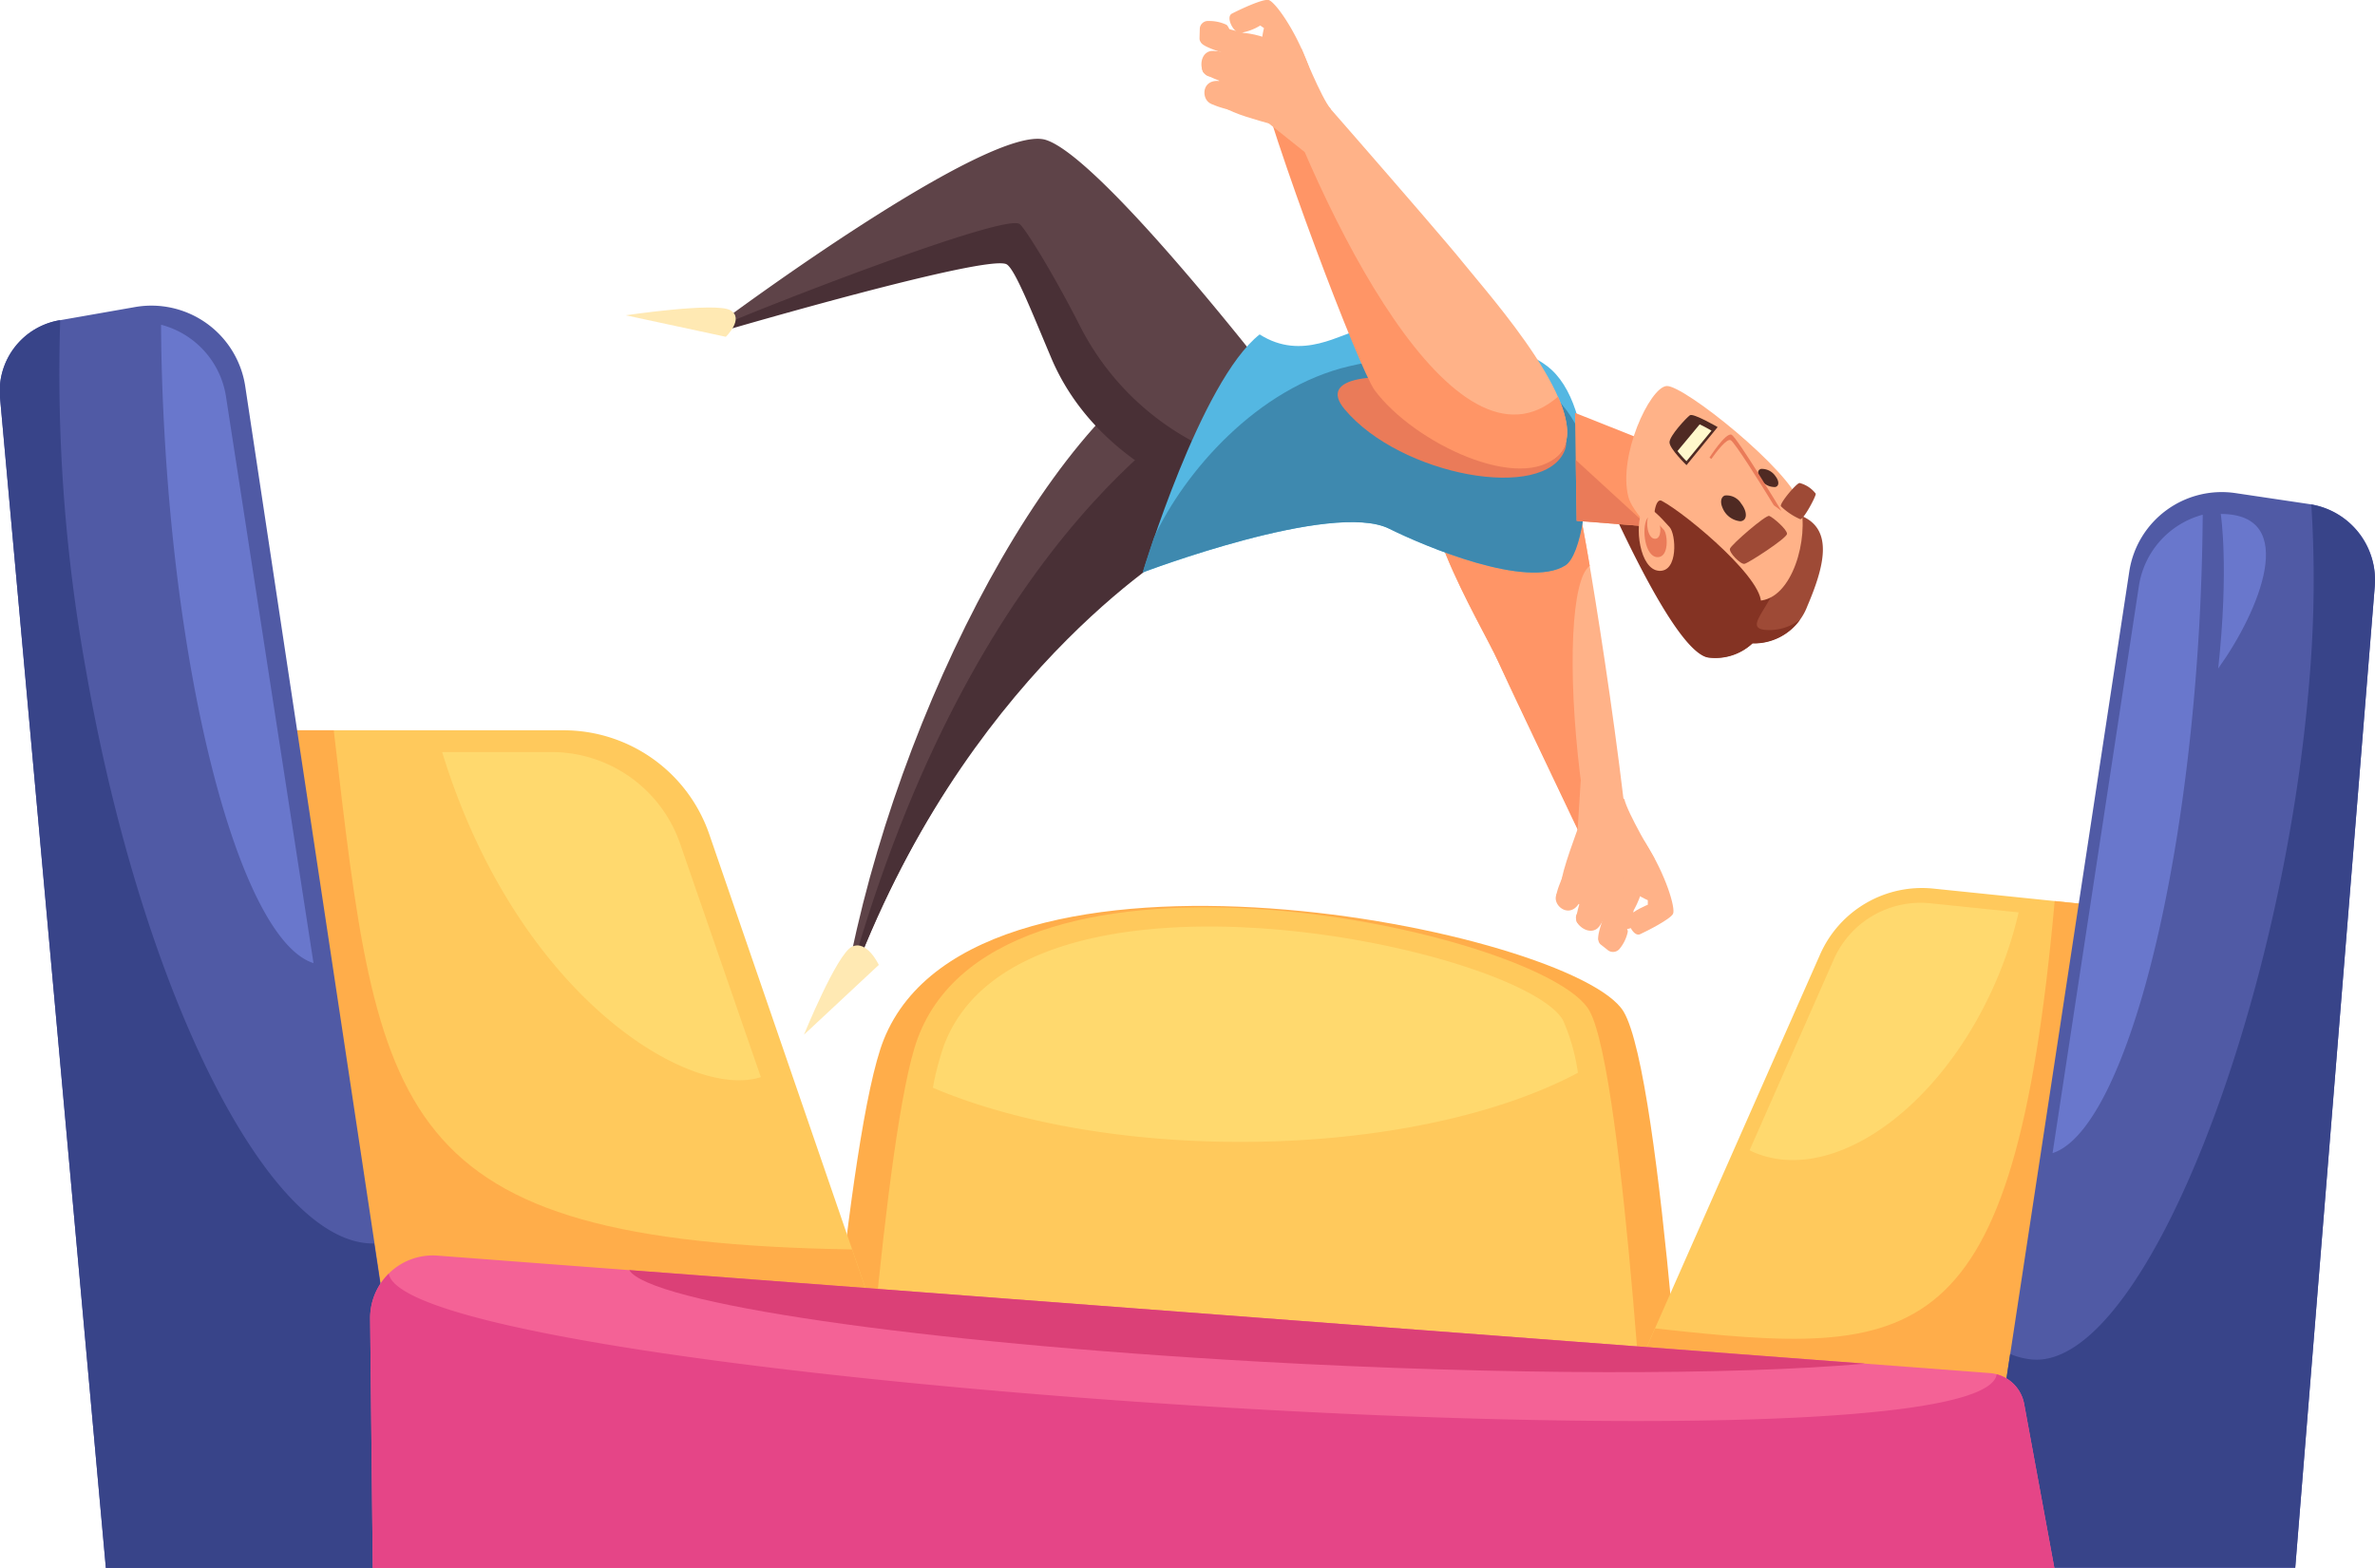 <svg xmlns="http://www.w3.org/2000/svg" viewBox="0 0 279.31 184.45"><defs><style>.cls-1{fill:#ffad4a;}.cls-2{fill:#ffc95c;}.cls-3{fill:#ffd96e;}.cls-4{fill:#505aa5;}.cls-5{fill:#384489;}.cls-6{fill:#f46296;}.cls-7{fill:#e54587;}.cls-8{fill:#6977cc;}.cls-9{fill:#db4077;}.cls-10{fill:#9e4a36;}.cls-11{fill:#843323;}.cls-12{fill:#ffb288;}.cls-13{fill:#ff9566;}.cls-14{fill:#5e4348;}.cls-15{fill:#493036;}.cls-16{fill:#54b7e2;}.cls-17{fill:#3e89af;}.cls-18{fill:#ea7b59;}.cls-19{fill:#ffe9b3;}.cls-20{fill:#4f2a23;}.cls-21{fill:#fff8cc;}</style></defs><g id="Layer_2" data-name="Layer 2"><g id="_1" data-name="1"><path class="cls-1" d="M190.94,119c-5.71-9.53-76.09-23.92-87,3.28-4.4,11-8,60.59-8,60.59H198.8S195.53,126.66,190.94,119Z"></path><path class="cls-2" d="M186.93,118.91c-5.18-9.34-69.08-23.43-79,3.22-4,10.73-7.21,59.34-7.21,59.34h93.36S191.1,126.43,186.93,118.91Z"></path><path class="cls-3" d="M145.87,134.33c16.09,0,30.42-3.17,39.7-8.13a23.66,23.66,0,0,0-1.74-6.16c-4.77-8.47-63.67-21.25-72.81,2.92a33.56,33.56,0,0,0-1.31,5C118.9,131.87,131.7,134.33,145.87,134.33Z"></path><path class="cls-2" d="M214.06,112.26a13.09,13.09,0,0,1,13.29-7.73l32,3.29-18.76,75H182.91Z"></path><path class="cls-3" d="M227,106.26a11.15,11.15,0,0,0-11.33,6.58l-9.91,22.47.37.19c9.09,4,21.82-4.75,28.41-19.62a47.45,47.45,0,0,0,2.86-8.55Z"></path><path class="cls-1" d="M241.64,106c-4.83,53.49-16,53.7-47,50.27l-11.73,26.59h57.72l18.76-75Z"></path><path class="cls-2" d="M83.41,98.13A18.12,18.12,0,0,0,66.28,85.91H32.71l13.25,97h66.62Z"></path><path class="cls-3" d="M52,88.47c8.7,28.46,29,41,37.48,38.24L80,99.29A16,16,0,0,0,64.85,88.47Z"></path><path class="cls-1" d="M39.25,85.91H32.71l13.25,97h66.62l-12.37-35.93C45.71,146.09,44.52,131.29,39.25,85.91Z"></path><path class="cls-4" d="M250.42,67.18A11,11,0,0,1,262.85,58l8.74,1.3A9,9,0,0,1,279.28,69l-9.35,115.46H232.58Z"></path><path class="cls-5" d="M271.82,59.35a139,139,0,0,1-.22,20.58c-3.08,38.5-19.47,81.1-32.6,80a8.79,8.79,0,0,1-2.6-.65l-3.82,25.12h37.35L279.28,69A9.05,9.05,0,0,0,271.82,59.35Z"></path><path class="cls-4" d="M28.84,45.44a11.16,11.16,0,0,0-12.95-9.32L7,37.68a8.46,8.46,0,0,0-7,9.08L12.45,184.45H49.8Z"></path><path class="cls-5" d="M10.08,78.67a196.37,196.37,0,0,1-3-41H7a8.46,8.46,0,0,0-7,9.08L12.45,184.45H49.8L44,146.28C31.71,146.53,16.72,116.94,10.08,78.67Z"></path><path class="cls-6" d="M238.05,165.16a4.44,4.44,0,0,0-4-3.63L51.47,147.71a7.37,7.37,0,0,0-7.94,7.44l.31,29.3H241.6Z"></path><path class="cls-7" d="M238.05,165.16a4.46,4.46,0,0,0-3.23-3.49c-1.87,12.76-186.83,1-189.1-11.84a7.36,7.36,0,0,0-2.19,5.32l.31,29.3H241.6Z"></path><path class="cls-8" d="M258.65,73.44c.24-4.41.37-8.72.4-12.89a10.29,10.29,0,0,0-7.51,8.4l-10.15,66.7C249.26,133.13,256.81,106.4,258.65,73.44Z"></path><path class="cls-8" d="M19.35,51.09c-.25-4.41-.39-8.72-.41-12.89a10.38,10.38,0,0,1,7.63,8.4l10.3,66.7C28.88,110.77,21.21,84.05,19.35,51.09Z"></path><path class="cls-8" d="M261.17,60.46c9.33,0,4.51,11.48-.3,18.18C262.16,66.72,261.17,60.46,261.17,60.46Z"></path><path class="cls-9" d="M219.34,160.42,74,149.41c2.36,3.88,33.63,8.51,74.1,10.77C177.2,161.8,203.76,161.78,219.34,160.42Z"></path><path class="cls-10" d="M190.69,59c3,6.5,7.09,17.9,10.24,18.33a6.39,6.39,0,0,0,5.17-1.67,6.7,6.7,0,0,0,6.44-4.33c2-4.68,3.13-9.06-.7-10.65s-21.31-4.4-21.31-4.4Z"></path><path class="cls-11" d="M208.14,74.12c-4.24,0,1.69-3.32,1.69-9.29,0-1.84-9-5.09-8.45-6.61-5.46-1-10.85-1.91-10.85-1.91l-1.13,3.18c3,6.5,8.38,17.44,11.53,17.87a6.39,6.39,0,0,0,5.17-1.67,6.62,6.62,0,0,0,5.6-2.81A5.92,5.92,0,0,1,208.14,74.12Z"></path><path class="cls-12" d="M192.11,109.09c.26-10-5.55-46.26-6.4-49.1s-10.54-9.5-16-6.07,4.41,19.33,6.46,23.85,15,31.58,15,31.58Z"></path><path class="cls-13" d="M185.82,91.13c-1.52-12.54-1-23.06,1.14-24.56-.59-3.48-1.05-5.92-1.25-6.58-.84-2.83-10.54-9.5-16-6.07s4.41,19.33,6.46,23.85c1.36,3,7.48,15.83,11.46,24.19C186.93,98.72,186.3,95.05,185.82,91.13Z"></path><path class="cls-14" d="M143,40.14c-16.63,4-36.27,40.08-42.9,72.22l1.06.32C115.13,77.8,139,63.34,139,63.34l12.71-4Z"></path><path class="cls-15" d="M144.42,46c-3.23,1.77-29,16.1-43.81,66.57l.51.15C115.13,77.8,139.3,64,139.3,64l12.37-4.65Z"></path><path class="cls-15" d="M145.78,46.35,143,40.14c-.29.07-.58.17-.87.26Z"></path><path class="cls-14" d="M123,16.46C116.43,14.38,85.06,37.7,85.06,37.7l.49,1s30.76-9.6,33-8.37c1,.57,3.45,5.71,5.75,11.11a31.82,31.82,0,0,0,19.28,17.72h0l6.66-13.83S129.59,18.54,123,16.46Z"></path><path class="cls-15" d="M145.36,54.11A31.73,31.73,0,0,1,127,38.33c-3.19-6.27-6.6-11.75-7.13-12-2-1.09-28.44,9.14-34.61,11.8l.3.66s30.55-8.93,32.82-7.7c1,.57,3,5.7,5.29,11.11,3.58,8.39,11.28,14.19,20,17.05h0l2.36-4.9Z"></path><path class="cls-16" d="M134.41,67.34s6.77-22.52,13.73-28c5.06,3.22,9.61-.22,12-.56s17.53.28,22.33,4.72c5.78,5.36,4.37,21.25,1.59,23-4.49,2.83-16.5-2.23-20.71-4.32C156.7,58.87,134.41,67.34,134.41,67.34Z"></path><path class="cls-17" d="M186.16,51.78c-4.09-10.49-16.6-11.22-27.44-8.71s-19.44,12.48-23,20.15c-.85,2.49-1.34,4.12-1.34,4.12s22.29-8.47,29-5.14c4.21,2.09,16.22,7.15,20.71,4.32C185.92,65.37,187.16,58.13,186.16,51.78Z"></path><path class="cls-18" d="M184.05,52.91c-2.33,6.19-19.37,3.08-25.92-4.77S186.64,46.05,184.05,52.91Z"></path><path class="cls-12" d="M148.09,5.48c2.22,9.77,12.49,37.24,14,39.78s16.82,12.85,21.27,8.19-8.21-18.7-11.31-22.57S149.18,4.46,149.18,4.46Z"></path><path class="cls-13" d="M148.5,5.09l-1.1,1.73c2.21,9.77,12.5,36.68,14.25,39.06,4.62,6.26,17.27,12.23,21.72,7.57,1.44-1.51,1.09-4-.14-6.79C171.09,57.26,155.41,25.48,148.5,5.09Z"></path><polygon class="cls-13" points="185.42 61.27 193.84 61.94 197.13 53.3 185.23 48.57 185.42 61.27"></polygon><polygon class="cls-18" points="185.31 54.1 185.42 61.27 193.84 61.94 192.89 61.05 185.31 54.1"></polygon><path class="cls-12" d="M191.51,58.48c-1.26-4.81,2.5-12.9,4.48-13.07s14.68,10,15.73,13.92-.91,11.18-4.9,11.34S192.37,61.77,191.51,58.48Z"></path><path class="cls-11" d="M207,71.39c1.23-2.64-8.61-10.9-11.57-12.47-.85-.45-1.1,2.48-.75,3s1.64,3.62,1.64,3.62S205.86,73.72,207,71.39Z"></path><path class="cls-12" d="M193.18,60c-1,1.84-.36,7,1.93,7.15s2-4.33,1.24-5.14S193.73,58.92,193.18,60Z"></path><path class="cls-18" d="M193.68,61.05c-.63,1.16-.23,4.41,1.21,4.49s1.24-2.72.78-3.22S194,60.41,193.68,61.05Z"></path><path class="cls-12" d="M193.88,60.7c-.37.69-.13,2.63.72,2.68s.74-1.62.47-1.93S194.09,60.31,193.88,60.7Z"></path><path class="cls-19" d="M85.36,39.62,73.59,37.09s10.58-1.57,12.29-.6S85.36,39.62,85.36,39.62Z"></path><path class="cls-19" d="M103.35,113.51l-8.8,8.21s3.87-9.5,5.64-10.35S103.35,113.51,103.35,113.51Z"></path><path class="cls-20" d="M208.79,56c.46.59.47,1.17,0,1.29a1.91,1.91,0,0,1-1.68-.84c-.46-.59-.47-1.17,0-1.29A1.93,1.93,0,0,1,208.79,56Z"></path><path class="cls-18" d="M209.5,60.1l-.89-.66C207.13,57,204,52,203.53,51.78s-1.69,1.39-2.27,2.21l-.22-.16s1.92-3,2.59-2.69S209.5,60.1,209.5,60.1Z"></path><path class="cls-10" d="M203.45,64.55c.13-.46,4.21-4,4.62-3.86s2.11,1.59,2.09,2.11-4.54,3.44-5,3.53S203.31,65,203.45,64.55Z"></path><path class="cls-10" d="M211.64,56.82c-.36,0-2.42,2.45-2.19,2.74a7.6,7.6,0,0,0,2.27,1.52c.43,0,1.86-2.71,1.82-3A3.47,3.47,0,0,0,211.64,56.82Z"></path><path class="cls-20" d="M204.77,59.24c.74.95.75,2-.09,2.08a2.51,2.51,0,0,1-2.09-1.55c-.32-.7-.2-1.31.26-1.48A2,2,0,0,1,204.77,59.24Z"></path><path class="cls-20" d="M202,50.24l-3.66,4.48s-2-1.93-2-2.69,2-2.9,2.4-3.18S202,50.24,202,50.24Z"></path><path class="cls-21" d="M199.89,49.92c.68.32,1.39.74,1.39.74l-2.94,3.59a13.32,13.32,0,0,1-1.06-1.19Z"></path><path class="cls-12" d="M146.22,3.86c-1.78-.45-4-1.12-4.5-.89a1.77,1.77,0,0,0-.42,2.1c.4.58,3.21,1.34,3.21,1.34Z"></path><path class="cls-12" d="M145.14,6.9c-1.71-.34-2.84-.72-3.27-.46a1.91,1.91,0,0,0-.41,2c.31.55,2.83,1.37,2.83,1.37Z"></path><path class="cls-12" d="M146.16,10.36c-1.8-.33-3.14-.73-3.64-.46a1.75,1.75,0,0,0-.28,2.12c.45.55,3.3,1.12,3.3,1.12Z"></path><path class="cls-12" d="M153.06,5.72s2.34,5.82,3.44,7.1l-3.05,5.08-5.92-4.73Z"></path><path class="cls-12" d="M149.25,14.53c-1.1-.32-4.21-1.13-5.36-1.95s-.26-8.17,1-8.62,6.31.41,8.48,3.88C154.23,9.28,149.25,14.53,149.25,14.53Z"></path><path class="cls-12" d="M153.88,7.72C152.3,3.4,149.9.16,149.19,0s-3.56,1.21-4.31,1.6.13,2.15.87,2.28A6.13,6.13,0,0,0,148.21,3l.44.31s-.64,2.39,0,3.44C150.5,9.84,154.83,10.31,153.88,7.72Z"></path><path class="cls-12" d="M141.07,4.49a.73.73,0,0,0,.6.75,5,5,0,0,0,2.89,0c.46-.33.2-1.84-.31-2.32a4.76,4.76,0,0,0-2.13-.45.94.94,0,0,0-.71.25.93.93,0,0,0-.31.68Z"></path><path class="cls-12" d="M142.3,9a6.94,6.94,0,0,0,3.3-.26c.43-.33.23-1.63-.25-2.09A6.39,6.39,0,0,0,142.86,6C140.88,5.76,140.87,8.88,142.3,9Z"></path><path class="cls-12" d="M143,12.28a7.55,7.55,0,0,0,3.12-.67c.32-.29.06-1.31-.38-1.65a7.07,7.07,0,0,0-2.42-.43C141,9.34,141.28,12.44,143,12.28Z"></path><path class="cls-12" d="M191.9,107.48c-.71,1.67-1.52,3.81-2,4.07a1.75,1.75,0,0,1-1.92-1c-.21-.67.88-3.34.88-3.34Z"></path><path class="cls-12" d="M188.84,106.47c-.75,1.55-1.15,2.67-1.61,2.85a1.94,1.94,0,0,1-1.81-.88c-.24-.58.63-3.06.63-3.06Z"></path><path class="cls-12" d="M186.72,103.56c-.82,1.61-1.32,2.91-1.84,3.14a1.75,1.75,0,0,1-1.84-1.08c-.17-.68,1.11-3.27,1.11-3.27Z"></path><path class="cls-12" d="M194.57,101s-3.19-5.38-3.54-7l-5.13-2.16-.57,9Z"></path><path class="cls-12" d="M185.9,96.58c-.41,1.06-2.26,6-2.32,7.41-.06,1.57,6.32,5.19,7.42,4.5s3.5-5.21,2.06-9C192.47,97.87,185.9,96.58,185.9,96.58Z"></path><path class="cls-12" d="M193.49,99.1c2.47,3.88,3.57,7.75,3.27,8.39s-3.12,2.06-3.88,2.41-1.63-1.41-1.28-2.07,2.19-1.4,2.19-1.4l0-.53s-2.28-1-2.73-2.1C189.77,100.46,192,96.77,193.49,99.1Z"></path><path class="cls-12" d="M188.29,111.14a.73.73,0,0,1-.23-.93c.61-1.21,1.26-2.16,1.73-2.29s1.57,1,1.65,1.66a4.65,4.65,0,0,1-.94,2,1,1,0,0,1-1.35.24Z"></path><path class="cls-12" d="M185.49,107.44c.95-1.38,1.75-2.3,2.21-2.43s1.44.81,1.5,1.48a6.26,6.26,0,0,1-1,2.32C187.17,110.52,184.7,108.61,185.49,107.44Z"></path><path class="cls-12" d="M183.28,104.88c1.18-1.26,2-2,2.42-2s1.07.75,1.08,1.3a7.2,7.2,0,0,1-1.13,2.17C184.37,108.27,182.12,106.11,183.28,104.88Z"></path></g></g></svg>